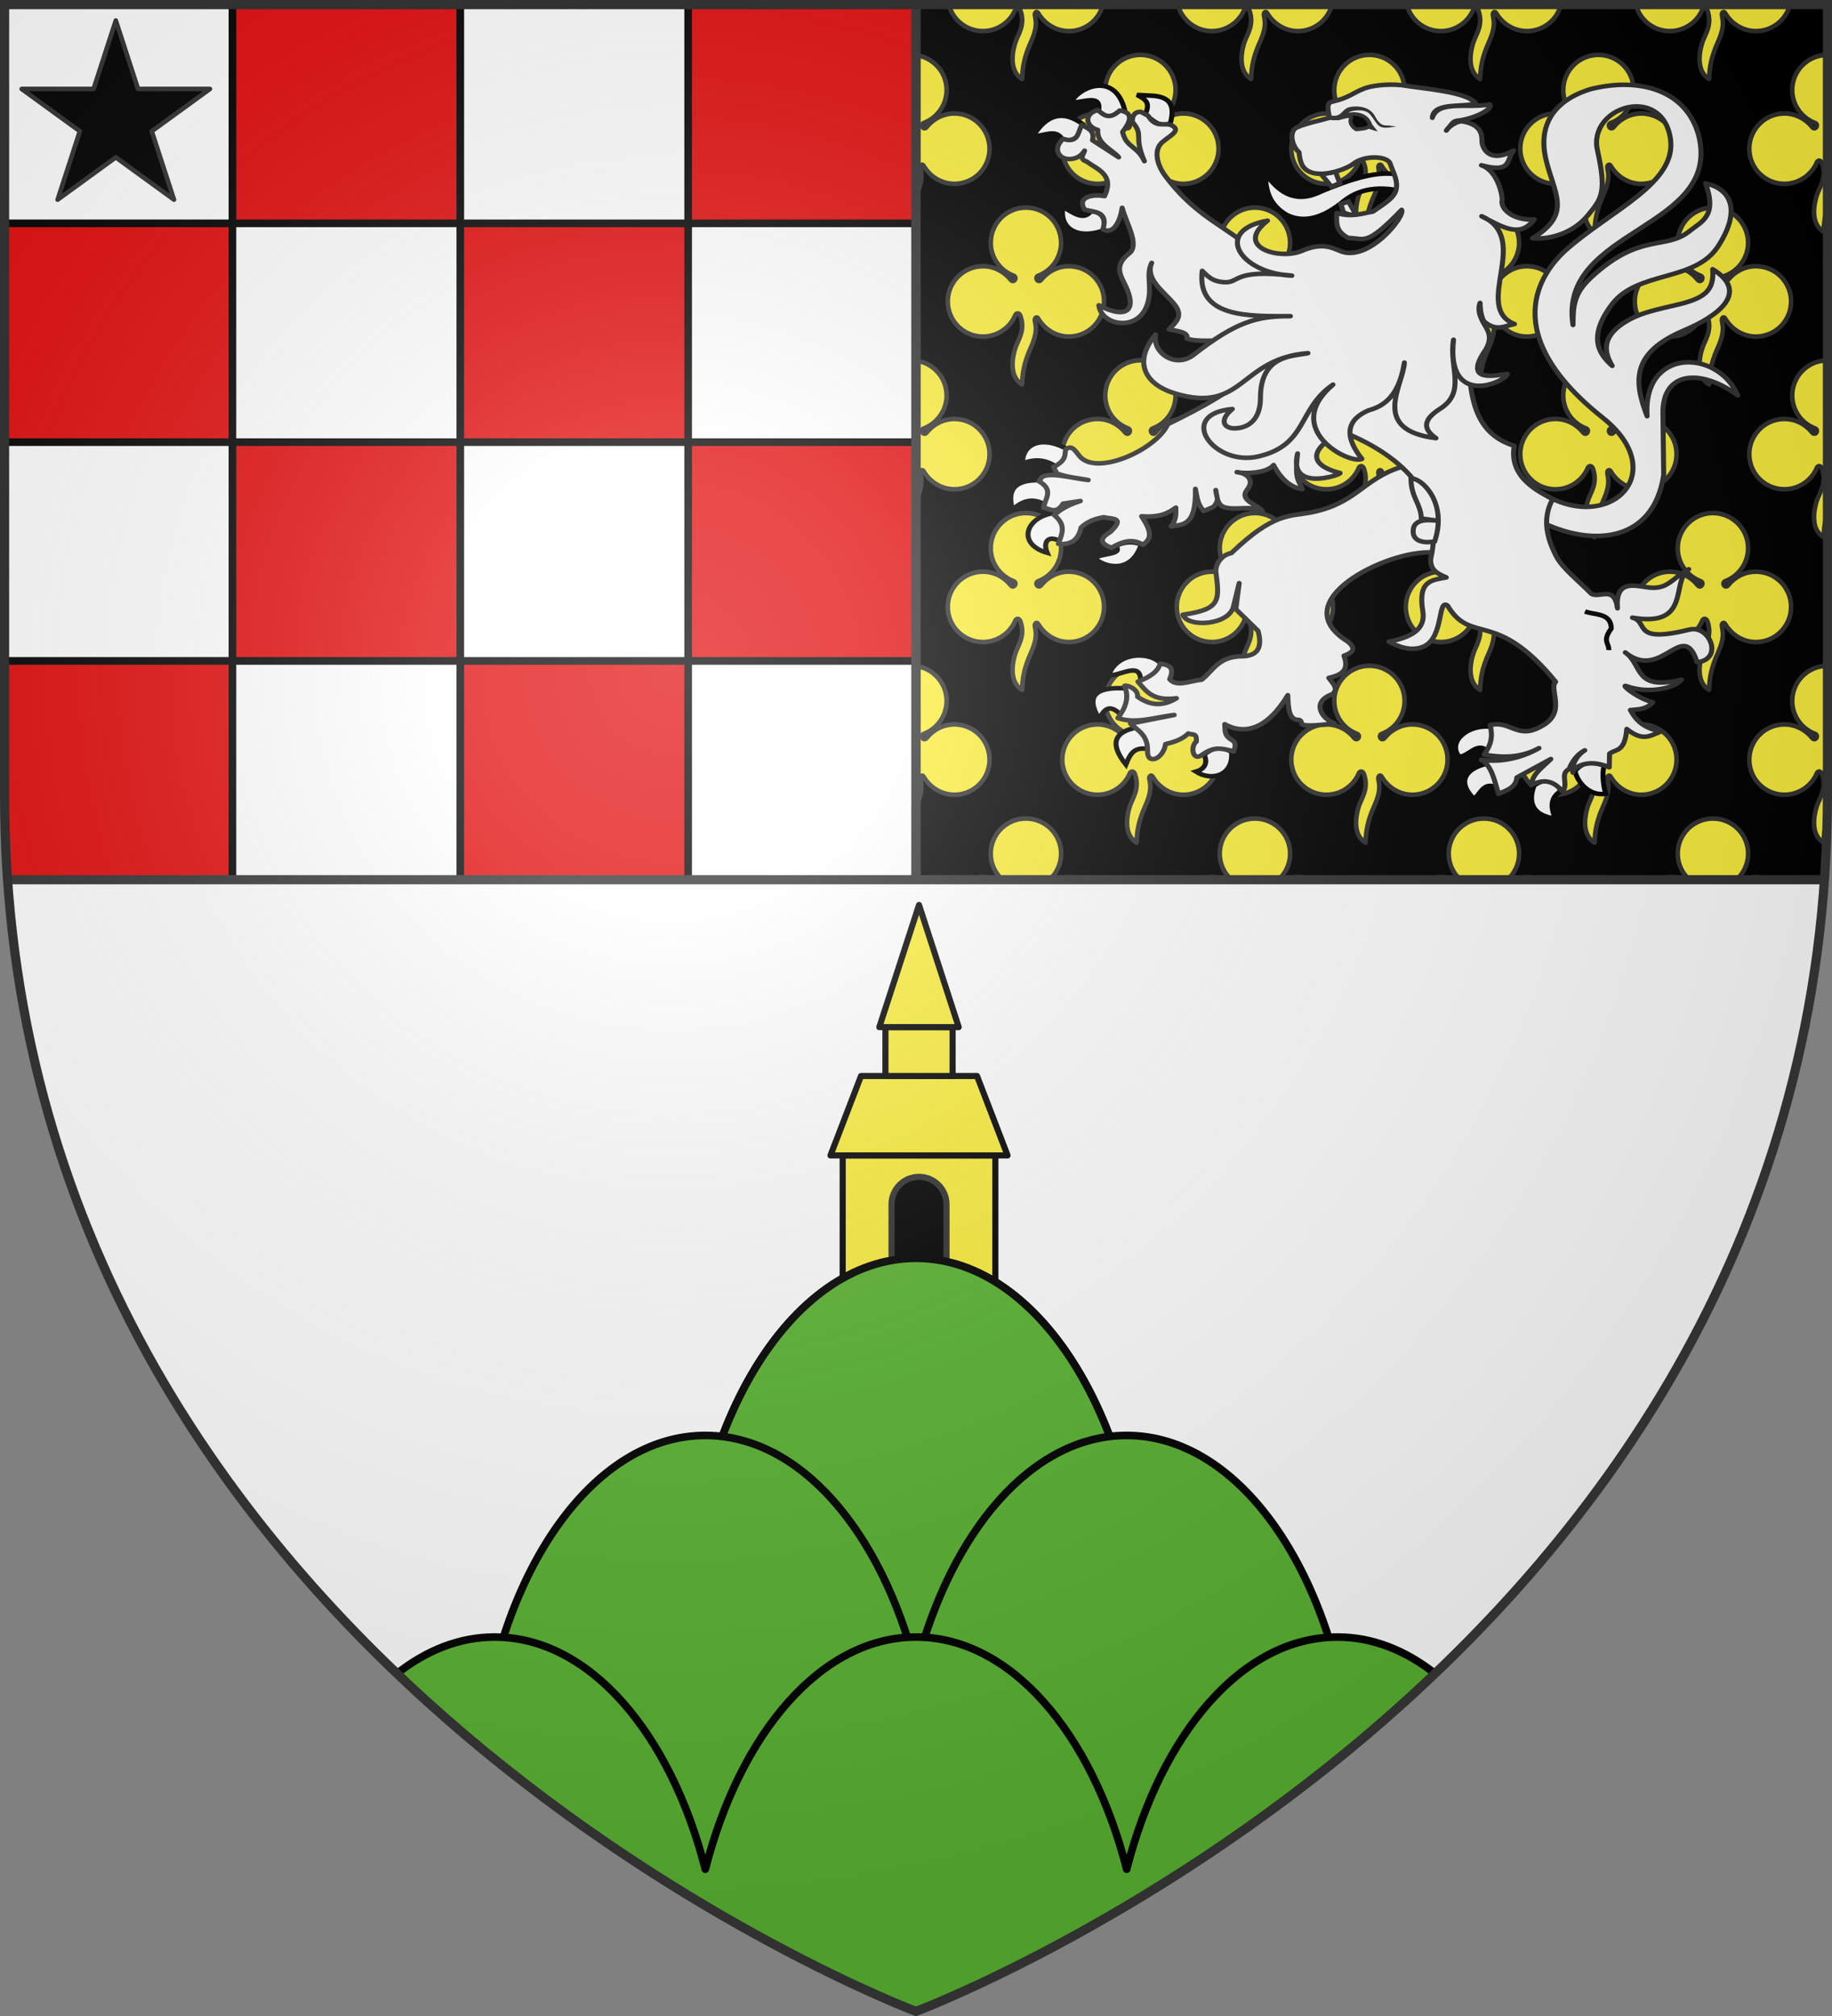 <?xml version="1.0" encoding="UTF-8" standalone="no"?>
<svg
   xmlns:dc="http://purl.org/dc/elements/1.1/"
   xmlns:cc="http://creativecommons.org/ns#"
   xmlns:rdf="http://www.w3.org/1999/02/22-rdf-syntax-ns#"
   xmlns:svg="http://www.w3.org/2000/svg"
   xmlns="http://www.w3.org/2000/svg"
   xmlns:xlink="http://www.w3.org/1999/xlink"
   xmlns:sodipodi="http://sodipodi.sourceforge.net/DTD/sodipodi-0.dtd"
   xmlns:inkscape="http://www.inkscape.org/namespaces/inkscape"
   width="600"
   height="660"
   viewBox="0 0 600 660"
   id="svg2"
   sodipodi:version="0.32"
   inkscape:version="0.46"
   sodipodi:docname="Blason_ville_fr_Veckring-A_57.svg"
   inkscape:output_extension="org.inkscape.output.svg.inkscape"
   version="1.0">
  <rect x="0" y="0" width="600" height="660" fill="#808080" stroke="none"/>
  <sodipodi:namedview
     inkscape:window-height="977"
     inkscape:window-width="1280"
     inkscape:pageshadow="2"
     inkscape:pageopacity="0.0"
     guidetolerance="10.0"
     gridtolerance="10.0"
     objecttolerance="10.0"
     borderopacity="1.0"
     bordercolor="#666666"
     pagecolor="#ffffff"
     id="base"
     showgrid="false"
     inkscape:zoom="1.1863636"
     inkscape:cx="300"
     inkscape:cy="330"
     inkscape:window-x="-4"
     inkscape:window-y="-4"
     inkscape:current-layer="layer4"
     inkscape:object-nodes="true"
     inkscape:window-maximized="1" />
  <defs
     id="defs4">
    <radialGradient
       id="Gradient1"
       gradientUnits="userSpaceOnUse"
       cx="-80"
       cy="-80"
       r="405">
      <stop
         style="stop-color:#fff;stop-opacity:0.31"
         offset="0"
         id="stop7" />
      <stop
         style="stop-color:#fff;stop-opacity:0.25"
         offset="0.19"
         id="stop9" />
      <stop
         style="stop-color:#6b6b6b;stop-opacity:0.125"
         offset="0.6"
         id="stop11" />
      <stop
         style="stop-color:#000;stop-opacity:0.125"
         offset="1"
         id="stop13" />
    </radialGradient>
    <clipPath
       id="shield_cut">
      <path
         id="shield"
         d="M -298.5,-298.5 L 298.5,-298.5 L 298.5,-40 C 298.5,246.31 0,358.5 0,358.5 C 0,358.5 -298.5,246.31 -298.5,-40 L -298.5,-298.5 z" />
    </clipPath>
  </defs>
  <g
     id="layer4"
     inkscape:label="Fond écu"
     inkscape:groupmode="layer"
     transform="translate(300,300)">
    <use
       xlink:href="#shield"
       id="use18"
       style="fill:#ffffff"
       x="0"
       y="0"
       width="600"
       height="660" />
    <path
       id="path4837"
       d="M 298.5,-298.5 L 298.5,-40 C 298.5,-30.475 298.17,-21.142 297.531,-12 L -2.8421709e-14,-12 L -2.8421709e-14,-298.5 L 298.5,-298.5 z"
       style="opacity:1;fill:#000000;fill-opacity:1;fill-rule:nonzero;stroke:none;stroke-width:1;stroke-linecap:butt;stroke-linejoin:round;stroke-miterlimit:4;stroke-dasharray:none;stroke-opacity:1" />
    <path
       style="opacity:1;fill:#e20909;fill-opacity:1;fill-rule:nonzero;stroke:#000000;stroke-width:2.5;stroke-linecap:butt;stroke-linejoin:round;stroke-miterlimit:4;stroke-dasharray:none;stroke-opacity:1"
       d="M -223.875,-298.5 L -223.875,-226.875 L -149.25,-226.875 L -149.25,-298.5 L -223.875,-298.5 z M -149.25,-226.875 L -149.25,-155.25 L -74.625,-155.25 L -74.625,-226.875 L -149.25,-226.875 z M -74.625,-226.875 L 0,-226.875 L 0,-298.5 L -74.625,-298.5 L -74.625,-226.875 z M -74.625,-155.25 L -74.625,-83.625 L 0,-83.625 L 0,-155.25 L -74.625,-155.25 z M -74.625,-83.625 L -149.25,-83.625 L -149.25,-12 L -74.625,-12 L -74.625,-83.625 z M -149.25,-83.625 L -149.25,-155.25 L -223.875,-155.25 L -223.875,-83.625 L -149.25,-83.625 z M -223.875,-83.625 L -298.5,-83.625 L -298.5,-40 C -298.5,-30.475 -298.17,-21.142 -297.531,-12 L -223.875,-12 L -223.875,-83.625 z M -223.875,-155.25 L -223.875,-226.875 L -298.5,-226.875 L -298.5,-155.25 L -223.875,-155.25 z"
       id="path5364" />
    <path
       id="path5360"
       d="M -262.073,-293.278 L -269.351,-270.878 L -292.901,-270.878 L -273.848,-257.038 L -281.126,-234.638 L -262.073,-248.479 L -243.02,-234.638 L -250.298,-257.038 L -231.245,-270.878 L -254.795,-270.878 L -262.073,-293.278 z"
       style="fill:#000000;fill-opacity:1;stroke:#313131;stroke-width:1.5;stroke-linecap:butt;stroke-linejoin:round;stroke-miterlimit:4;stroke-dasharray:none;stroke-opacity:1" />
    <g
       id="g5787"
       transform="translate(700,0)">
      <path
         sodipodi:nodetypes="cssssssccscsssssssssc"
         id="path5587"
         d="M -551.5,-182.046 C -557.859,-182.046 -563.02,-176.885 -563.02,-170.526 C -563.02,-165.597 -559.913,-161.399 -555.56,-159.746 C -554.15,-159.211 -555.46,-157.116 -556.52,-158.436 C -558.656,-161.098 -561.905,-162.846 -565.58,-162.846 C -571.939,-162.846 -577.1,-157.685 -577.1,-151.326 C -577.1,-144.967 -571.939,-139.806 -565.58,-139.806 C -560.768,-139.806 -556.643,-142.763 -554.92,-146.956 C -554.367,-147.719 -553.682,-147.425 -553.34,-146.676 C -551.545,-141.746 -554.154,-138.745 -555.018,-135.901 C -556.491,-131.056 -556.294,-126.225 -552.76,-124.136 C -552.607,-128.128 -552.093,-131.246 -549.882,-136.198 C -547.455,-141.631 -548.374,-143.446 -548.568,-145.03 C -548.688,-146.009 -547.914,-146.449 -547.487,-145.724 C -545.437,-142.247 -541.746,-139.806 -537.42,-139.806 C -531.061,-139.806 -525.9,-144.967 -525.9,-151.326 C -525.9,-157.685 -531.061,-162.846 -537.42,-162.846 C -541.095,-162.846 -544.344,-161.098 -546.48,-158.436 C -547.54,-157.116 -548.85,-159.211 -547.44,-159.746 C -543.087,-161.399 -539.98,-165.597 -539.98,-170.526 C -539.98,-176.885 -545.141,-182.046 -551.5,-182.046 z"
         style="fill:#fcef3c;fill-opacity:1;fill-rule:nonzero;stroke:#313131;stroke-width:1.5;stroke-linecap:butt;stroke-linejoin:round;stroke-miterlimit:4;stroke-dashoffset:0;stroke-opacity:1;display:inline" />
      <use
         height="660"
         width="600"
         transform="translate(75,0)"
         id="use3315"
         xlink:href="#path5587"
         y="0"
         x="0" />
      <use
         height="660"
         width="600"
         transform="translate(-75,0)"
         id="use3317"
         xlink:href="#path5587"
         y="0"
         x="0" />
      <path
         id="path3319"
         d="M -700,-181.938 L -700,-135.906 C -699.957,-136.005 -699.92,-136.087 -699.875,-136.188 C -697.449,-141.62 -698.368,-143.448 -698.562,-145.031 C -698.683,-146.01 -697.927,-146.443 -697.5,-145.719 C -695.45,-142.242 -691.733,-139.812 -687.406,-139.812 C -681.047,-139.813 -675.906,-144.953 -675.906,-151.312 C -675.906,-157.672 -681.047,-162.844 -687.406,-162.844 C -691.081,-162.844 -694.333,-161.099 -696.469,-158.438 C -697.528,-157.117 -698.848,-159.214 -697.438,-159.75 C -693.084,-161.403 -689.969,-165.602 -689.969,-170.531 C -689.969,-176.382 -694.349,-181.202 -700,-181.938 z"
         style="fill:#fcef3c;fill-opacity:1;fill-rule:nonzero;stroke:#313131;stroke-width:1.5;stroke-linecap:butt;stroke-linejoin:round;stroke-miterlimit:4;stroke-dashoffset:0;stroke-opacity:1;display:inline" />
      <path
         id="path3324"
         d="M -401.5,-182.031 C -407.859,-182.031 -413.031,-176.89 -413.031,-170.531 C -413.031,-165.602 -409.916,-161.403 -405.562,-159.75 C -404.152,-159.214 -405.472,-157.117 -406.531,-158.438 C -408.667,-161.099 -411.919,-162.844 -415.594,-162.844 C -421.953,-162.844 -427.094,-157.672 -427.094,-151.312 C -427.094,-144.953 -421.953,-139.812 -415.594,-139.812 C -410.782,-139.813 -406.629,-142.775 -404.906,-146.969 C -404.353,-147.731 -403.686,-147.436 -403.344,-146.688 C -401.549,-141.757 -404.167,-138.751 -405.031,-135.906 C -406.504,-131.061 -406.284,-126.214 -402.75,-124.125 C -402.645,-126.854 -402.369,-129.191 -401.5,-131.969 L -401.5,-182.031 z"
         style="fill:#fcef3c;fill-opacity:1;fill-rule:nonzero;stroke:#313131;stroke-width:1.5;stroke-linecap:butt;stroke-linejoin:round;stroke-miterlimit:4;stroke-dashoffset:0;stroke-opacity:1;display:inline" />
      <use
         height="660"
         width="600"
         transform="translate(37.5,-50)"
         id="use3329"
         xlink:href="#path5587"
         y="0"
         x="0" />
      <use
         height="660"
         width="600"
         transform="translate(37.5,-50)"
         id="use3331"
         xlink:href="#use3315"
         y="0"
         x="0" />
      <use
         height="660"
         width="600"
         transform="translate(37.5,-50)"
         id="use3333"
         xlink:href="#use3317"
         y="0"
         x="0" />
      <use
         height="660"
         width="600"
         transform="translate(-75,0)"
         id="use3335"
         xlink:href="#use3333"
         y="0"
         x="0" />
      <use
         height="660"
         width="600"
         transform="translate(0,-100)"
         id="use3337"
         xlink:href="#path5587"
         y="0"
         x="0" />
      <use
         height="660"
         width="600"
         transform="translate(0,-100)"
         id="use3339"
         xlink:href="#use3315"
         y="0"
         x="0" />
      <use
         height="660"
         width="600"
         transform="translate(0,-100)"
         id="use3341"
         xlink:href="#use3317"
         y="0"
         x="0" />
      <use
         height="660"
         width="600"
         transform="translate(0,-100)"
         id="use3343"
         xlink:href="#path3319"
         y="0"
         x="0" />
      <use
         height="660"
         width="600"
         transform="translate(0,-100)"
         id="use3345"
         xlink:href="#path3324"
         y="0"
         x="0" />
      <use
         height="660"
         width="600"
         transform="translate(0,200)"
         id="use3347"
         xlink:href="#use3337"
         y="0"
         x="0" />
      <use
         height="660"
         width="600"
         transform="translate(0,200)"
         id="use3349"
         xlink:href="#use3339"
         y="0"
         x="0" />
      <use
         height="660"
         width="600"
         transform="translate(0,200)"
         id="use3351"
         xlink:href="#use3341"
         y="0"
         x="0" />
      <use
         height="660"
         width="600"
         transform="translate(0,200)"
         id="use3353"
         xlink:href="#use3343"
         y="0"
         x="0" />
      <use
         height="660"
         width="600"
         transform="translate(0,200)"
         id="use3355"
         xlink:href="#use3345"
         y="0"
         x="0" />
      <use
         height="660"
         width="600"
         transform="translate(0,100)"
         id="use3357"
         xlink:href="#use3329"
         y="0"
         x="0" />
      <use
         height="660"
         width="600"
         transform="translate(0,100)"
         id="use3359"
         xlink:href="#use3331"
         y="0"
         x="0" />
      <use
         height="660"
         width="600"
         transform="translate(0,100)"
         id="use3361"
         xlink:href="#use3333"
         y="0"
         x="0" />
      <use
         height="660"
         width="600"
         transform="translate(0,100)"
         id="use3363"
         xlink:href="#use3335"
         y="0"
         x="0" />
      <path
         id="path3365"
         d="M -614.25,-298.5 C -612.988,-293.508 -608.477,-289.812 -603.094,-289.812 C -598.282,-289.812 -594.129,-292.775 -592.406,-296.969 C -591.853,-297.731 -591.186,-297.436 -590.844,-296.688 C -589.049,-291.757 -591.667,-288.751 -592.531,-285.906 C -594.004,-281.061 -593.784,-276.214 -590.25,-274.125 C -590.097,-278.117 -589.587,-281.235 -587.375,-286.188 C -584.949,-291.62 -585.868,-293.448 -586.062,-295.031 C -586.183,-296.01 -585.427,-296.443 -585,-295.719 C -582.95,-292.242 -579.233,-289.812 -574.906,-289.812 C -569.523,-289.812 -565.012,-293.508 -563.75,-298.5 L -614.25,-298.5 z"
         style="fill:#fcef3c;fill-opacity:1;fill-rule:nonzero;stroke:#313131;stroke-width:1.5;stroke-linecap:butt;stroke-linejoin:round;stroke-miterlimit:4;stroke-dashoffset:0;stroke-opacity:1;display:inline" />
      <use
         height="660"
         width="600"
         transform="translate(75,0)"
         id="use3370"
         xlink:href="#path3365"
         y="0"
         x="0" />
      <use
         height="660"
         width="600"
         transform="translate(75,0)"
         id="use3372"
         xlink:href="#use3370"
         y="0"
         x="0" />
      <use
         height="660"
         width="600"
         transform="translate(-75,0)"
         id="use3374"
         xlink:href="#path3365"
         y="0"
         x="0" />
      <path
         id="path3376"
         d="M -514,-32.031 C -520.359,-32.031 -525.531,-26.89 -525.531,-20.531 C -525.531,-17.142 -524.051,-14.108 -521.719,-12 L -506.281,-12 C -503.949,-14.108 -502.469,-17.142 -502.469,-20.531 C -502.469,-26.89 -507.641,-32.031 -514,-32.031 z M -528.094,-12.844 C -529.614,-12.844 -531.046,-12.536 -532.375,-12 L -523.812,-12 C -525.132,-12.533 -526.582,-12.844 -528.094,-12.844 z M -499.906,-12.844 C -501.418,-12.844 -502.868,-12.533 -504.188,-12 L -495.625,-12 C -496.954,-12.536 -498.386,-12.844 -499.906,-12.844 z"
         style="fill:#fcef3c;fill-opacity:1;fill-rule:nonzero;stroke:#313131;stroke-width:1.5;stroke-linecap:butt;stroke-linejoin:round;stroke-miterlimit:4;stroke-dashoffset:0;stroke-opacity:1;display:inline" />
      <use
         height="660"
         width="600"
         transform="translate(75,0)"
         id="use3381"
         xlink:href="#path3376"
         y="0"
         x="0" />
      <use
         height="660"
         width="600"
         transform="translate(-75,0)"
         id="use3383"
         xlink:href="#path3376"
         y="0"
         x="0" />
      <use
         height="660"
         width="600"
         transform="translate(-75,0)"
         id="use3385"
         xlink:href="#use3383"
         y="0"
         x="0" />
    </g>
  </g>
  <g
     id="layer3"
     inkscape:label="Meubles"
     inkscape:groupmode="layer"
     transform="translate(300,300)">
    <path
       style="opacity:1;fill:none;fill-opacity:1;fill-rule:nonzero;stroke:#313131;stroke-width:3;stroke-linecap:butt;stroke-linejoin:round;stroke-miterlimit:4;stroke-dasharray:none;stroke-dashoffset:0;stroke-opacity:1"
       d="M 5.6843419e-14,-12 L 5.6843419e-14,-298.5"
       id="path4660"
       sodipodi:nodetypes="cc" />
    <path
       style="opacity:1;fill:none;fill-opacity:1;fill-rule:nonzero;stroke:#313131;stroke-width:3;stroke-linecap:butt;stroke-linejoin:round;stroke-miterlimit:4;stroke-dasharray:none;stroke-dashoffset:0;stroke-opacity:1"
       d="M -0.004,-11.989 L -0.004,-298.489"
       id="path5362"
       sodipodi:nodetypes="cc" />
    <path
       style="opacity:1;fill:none;fill-opacity:1;fill-rule:nonzero;stroke:#313131;stroke-width:3;stroke-linecap:butt;stroke-linejoin:round;stroke-miterlimit:4;stroke-dasharray:none;stroke-dashoffset:0;stroke-opacity:1"
       d="M -296.969,-12 L 297.531,-12"
       id="path5350"
       sodipodi:nodetypes="cc" />
    <g
       id="g4135"
       transform="matrix(0.55,0,0,0.5,52.784,-651.421)">
      <path
         sodipodi:nodetypes="cssssscscccsscsscsscsccscc"
         id="path3098"
         d="M 265.458,1016.005 C 308.854,1060.793 358.436,1016.125 312.874,976.281 C 250.406,921.654 275.081,881.742 291.945,865.667 C 319.039,839.839 357.25,822.494 353.26,793.586 C 348.297,757.639 303.968,772.72 309.815,801.276 C 315.569,829.379 311.979,833.196 304.207,843.702 C 295.003,856.143 280.41,859.803 271.167,858.859 C 295.203,842.7 283.847,829.685 279.102,807.058 C 273.04,778.151 291.37,765.906 305.86,761.161 C 333.929,753.441 362.319,761.147 369.996,791.074 C 384.66,853.402 286.227,851.924 295.251,915.613 C 295.315,902.623 295.906,894.856 306.122,884.446 C 335.262,854.751 350.242,866.991 364.737,854.111 C 371.825,847.814 381.287,844.554 374.202,822.906 C 390.758,826.952 394.676,842.148 381.547,864.278 C 367.744,887.545 333.584,879.977 318.431,902.127 C 303.581,923.833 310.955,934.908 318.613,942.377 C 313.117,932.3 312.794,922.194 327.74,912.77 C 334.013,908.815 339.861,906.743 355.574,902.839 C 373.276,898.441 379.527,893.607 378.411,879.14 C 401.011,894.425 381.16,910 361.445,919.141 C 329.604,933.904 331.591,952.905 339.384,975.348 C 336.596,930.348 381.499,931.221 393.424,961.814 C 371.574,944.027 348.496,945.645 348.809,973.377 L 349.263,1013.724 C 341.724,1069.752 285.232,1059.522 255.25,1028.55"
         style="fill:#ffffff;fill-opacity:1;stroke:#313131;stroke-width:2.984;stroke-linejoin:round;stroke-miterlimit:4;stroke-dasharray:none;stroke-opacity:1" />
      <path
         style="fill:#ffffff;fill-opacity:1;stroke:#000000;stroke-width:2.984;stroke-miterlimit:4;stroke-dasharray:none;stroke-opacity:1"
         d="M 112.246,816.603 C 112.042,827.037 114.188,836.703 124.802,843.6 C 135.929,849.497 147.276,844.833 158.695,834.515 C 170.765,823.902 185.284,825.764 194.452,828.395 C 195.961,823.488 194.109,821.493 194.52,818.207 C 180.815,812.791 160.861,821.196 145.671,828.018 C 130.463,836.466 120.496,829.387 112.246,816.603 z"
         id="path4241"
         sodipodi:nodetypes="ccccccc" />
      <g
         style="fill:#ffffff"
         transform="matrix(0.995,0,0,0.995,-807.858,667.7)"
         id="g31167">
        <path
           style="fill:#ffffff;fill-opacity:1;stroke:#000000;stroke-width:3;stroke-linejoin:miter;stroke-miterlimit:4;stroke-dasharray:none;stroke-opacity:1"
           d="M 862.664,472.577 C 855.476,463.366 835.582,464.284 830.832,479.663 C 837.648,480.342 850.288,470.055 849.838,483.483 C 858.143,483.015 860.546,478.79 862.664,472.577 z"
           id="path4277"
           sodipodi:nodetypes="cccc" />
        <path
           style="fill:#ffffff;fill-opacity:1;stroke:#000000;stroke-width:3;stroke-miterlimit:4;stroke-dasharray:none;stroke-opacity:1"
           d="M 838.453,505.987 C 830.975,497.956 828.393,502.102 824.949,508.23 C 816.762,493.269 822.908,487.055 841.32,488.327 C 843.516,493.04 842.344,500.573 838.453,505.987 z"
           id="path4279"
           sodipodi:nodetypes="cccc" />
        <path
           style="fill:#ffffff;fill-opacity:1;stroke:#000000;stroke-width:3;stroke-miterlimit:4;stroke-dasharray:none;stroke-opacity:1"
           d="M 847.459,514.084 C 834.368,516.89 830.977,524.397 841.064,538.435 C 843.251,532.571 845.42,526.686 853.598,528.133 C 855.081,523.343 852.891,518.452 847.459,514.084 z"
           id="path4281"
           sodipodi:nodetypes="cccc" />
        <path
           style="fill:#ffffff;fill-opacity:1;stroke:#000000;stroke-width:3;stroke-miterlimit:4;stroke-dasharray:none;stroke-opacity:1"
           d="M 887.874,531.879 C 890.435,537.852 887.784,541.535 883.014,543.118 C 892.915,549.972 905.768,545.084 904.244,530.006 C 897.135,525.985 893.169,527.399 887.874,531.879 z"
           id="path4283"
           sodipodi:nodetypes="cccc" />
      </g>
      <path
         sodipodi:nodetypes="cscccsccccccccccccccccccccccccccccccccc"
         id="path4249"
         d="M 192.573,1008.764 C 170.166,1016.633 166.212,1032.42 139.547,1038.292 C 126.647,1041.133 117.258,1038.103 91.824,1064.989 C 85.417,1066.371 82.367,1072.661 82.602,1077.083 C 84.633,1095.677 85.997,1101.78 62.913,1105.336 C 65.726,1113.915 90.673,1112.408 93.141,1099.666 C 93.527,1097.675 96.488,1084.666 96.488,1084.666 L 94.467,1101.688 L 107.732,1115.956 C 110.143,1125.797 108.443,1132.58 97.568,1132.54 C 83.961,1132.944 80.958,1141.976 74.149,1147.911 C 67.611,1148.42 59.303,1153.055 55.074,1147.569 C 58.581,1139.075 53.641,1138.089 49.403,1137.394 C 48.141,1142.543 43.233,1146.261 36.147,1149.125 C 40.983,1155.134 44.656,1162.12 59.125,1160.046 C 50.228,1166.041 42.695,1164.26 35.949,1159.038 C 36.591,1154.019 29.456,1151.059 28.193,1151.956 C 31.249,1159.859 28.609,1166.603 24.216,1172.99 C 34.765,1177.039 46.494,1172.449 57.799,1170.967 L 31.728,1176.63 C 36.206,1181.233 42.115,1184.088 41.891,1194.428 C 41.534,1204.168 51.359,1199.845 52.611,1190.034 C 56.554,1188.98 62.002,1187.523 66.195,1183.102 C 68.875,1184.336 71.28,1182.355 70.982,1188.361 C 67.281,1191.597 68.81,1200.921 73.715,1197.562 C 81.19,1191.659 84.96,1192.388 93.264,1194.833 C 93.692,1192.676 95.205,1189.757 92.446,1187.6 C 87.063,1184.309 88.323,1181.075 87.847,1177.035 C 94.622,1181.156 109.837,1186.478 125.407,1158.024 C 125.705,1167.025 126.13,1174.501 132.089,1174.175 C 136.255,1175.666 126.838,1180.072 153.3,1176.512 C 145.889,1173.74 138.866,1162.557 151.912,1157.365 C 156.008,1153.81 152.148,1150.254 149.825,1146.698 C 158.685,1144.606 161.773,1140.753 158.851,1132.191 C 164.682,1129.961 166.013,1127.375 161.248,1122.99 C 122.171,1096.487 184.976,1062.852 211.132,1064.584 L 233.226,1051.641 L 219.086,1007.55 L 192.573,1008.764 z"
         style="fill:#ffffff;fill-opacity:1;stroke:#313131;stroke-width:2.984;stroke-linejoin:round;stroke-miterlimit:4;stroke-dasharray:none;stroke-opacity:1" />
      <g
         style="fill:#ffffff"
         transform="matrix(0.995,0,0,0.995,-807.858,667.7)"
         id="g31174">
        <path
           style="fill:#ffffff;fill-opacity:1;stroke:#000000;stroke-width:3;stroke-miterlimit:4;stroke-dasharray:none;stroke-opacity:1"
           d="M 799.626,342.685 C 793.774,338.06 787.06,336.855 779.162,340.343 C 779.106,325.805 792.784,322.121 806.788,331.446 C 805.376,336.085 803.722,340.503 799.626,342.685 z"
           id="path4269"
           sodipodi:nodetypes="cccc" />
        <path
           style="fill:#ffffff;fill-opacity:1;stroke:#000000;stroke-width:3;stroke-miterlimit:4;stroke-dasharray:none;stroke-opacity:1"
           d="M 773.279,370.783 C 769.861,358.309 773.827,350.73 790.161,351.348 C 793.098,355.22 797.453,357.91 793.231,367.739 C 785.442,362.5 779.028,364.815 773.279,370.783 z"
           id="path4271"
           sodipodi:nodetypes="cccc" />
        <path
           style="fill:#ffffff;fill-opacity:1;stroke:#000000;stroke-width:3;stroke-miterlimit:4;stroke-dasharray:none;stroke-opacity:1"
           d="M 798.091,372.89 C 803.036,379.212 806.283,385.534 802.439,391.857 C 794.439,386.826 791.28,391.913 793.998,399.115 C 775.538,393.305 781.104,375.503 798.091,372.89 z"
           id="path4273"
           sodipodi:nodetypes="cccc" />
        <path
           style="fill:#ffffff;fill-opacity:1;stroke:#000000;stroke-width:3;stroke-miterlimit:4;stroke-dasharray:none;stroke-opacity:1"
           d="M 834.925,394.666 C 840.419,391.503 845.458,391.677 850.272,393.496 C 844.294,413.872 827.566,408.23 822.391,402.628 C 826.735,399.156 839.892,400.411 834.925,394.666 z"
           id="path4275"
           sodipodi:nodetypes="cccc" />
      </g>
      <g
         style="fill:#ffffff"
         transform="matrix(0.995,0,0,0.995,-807.858,667.7)"
         id="g31180">
        <path
           style="fill:#ffffff;fill-opacity:1;stroke:#000000;stroke-width:3;stroke-miterlimit:4;stroke-dasharray:none;stroke-opacity:1"
           d="M 828.018,186.74 C 814.197,192.783 800.773,187.301 803.463,171.286 C 810.031,176.021 816.149,180.423 820.089,174.33 C 825.777,174.564 829.136,177.784 828.018,186.74 z"
           id="path4261"
           sodipodi:nodetypes="cccc" />
        <path
           style="fill:#ffffff;fill-opacity:1;stroke:#000000;stroke-width:3;stroke-miterlimit:4;stroke-dasharray:none;stroke-opacity:1"
           d="M 802.951,127.031 C 799.413,119.605 791.513,125.156 785.557,124.924 C 793.82,110.121 803.811,107.649 815.485,117.197 C 813.451,123.223 811.622,129.511 802.951,127.031 z"
           id="path4263"
           sodipodi:nodetypes="cccc" />
        <path
           style="fill:#ffffff;fill-opacity:1;stroke:#000000;stroke-width:3;stroke-miterlimit:4;stroke-dasharray:none;stroke-opacity:1"
           d="M 808.322,102.68 C 814.725,103.316 826.831,96.494 824.693,108.299 C 829.537,113.875 834.771,113.02 840.296,107.363 C 834.235,81.957 812.632,92.838 808.322,102.68 z"
           id="path4265"
           sodipodi:nodetypes="cccc" />
        <path
           style="fill:#ffffff;fill-opacity:1;stroke:#000000;stroke-width:3;stroke-miterlimit:4;stroke-dasharray:none;stroke-opacity:1"
           d="M 852.574,110.641 C 856.125,102.573 852.476,100.563 847.714,97.763 L 855.644,98.231 C 869.511,98.678 870.004,106.776 867.666,116.495 C 860.643,119.558 857.045,114.003 852.574,110.641 z"
           id="path4267"
           sodipodi:nodetypes="ccccc" />
      </g>
      <g
         style="fill:#ffffff"
         transform="matrix(0.995,0,0,0.995,-807.858,667.7)"
         id="g31186">
        <path
           style="fill:#ffffff;fill-opacity:1;stroke:#000000;stroke-width:3;stroke-miterlimit:4;stroke-dasharray:none;stroke-opacity:1"
           d="M 1060.277,513.615 C 1063.924,519.732 1061.276,524.737 1057.464,529.538 C 1051.37,523.107 1046.274,533.114 1040.581,533.284 C 1033.216,523.847 1045.426,511.462 1060.277,513.615 z"
           id="path4285"
           sodipodi:nodetypes="cccc" />
        <path
           style="fill:#ffffff;fill-opacity:1;stroke:#000000;stroke-width:3;stroke-miterlimit:4;stroke-dasharray:none;stroke-opacity:1"
           d="M 1063.602,554.123 C 1064.5,549.322 1064.845,544.657 1056.696,537.967 C 1045.367,541.022 1038.428,548.922 1049.278,560.914 C 1053.043,559.086 1054.933,548.365 1063.602,554.123 z"
           id="path4287"
           sodipodi:nodetypes="cccc" />
        <path
           style="fill:#ffffff;fill-opacity:1;stroke:#000000;stroke-width:3;stroke-miterlimit:4;stroke-dasharray:none;stroke-opacity:1"
           d="M 1085.345,552.25 C 1093.294,545.781 1099.939,550.348 1101.204,555.997 C 1095.254,560.145 1095.033,566.251 1098.134,574.026 C 1080.946,571.416 1083.073,559.15 1085.345,552.25 z"
           id="path4289"
           sodipodi:nodetypes="cccc" />
        <path
           style="fill:#ffffff;fill-opacity:1;stroke:#000000;stroke-width:3;stroke-miterlimit:4;stroke-dasharray:none;stroke-opacity:1"
           d="M 1127.295,539.138 C 1125.858,544.384 1126.946,553.033 1128.236,557.655 C 1117.18,559.612 1110.359,547.811 1109.901,542.416 C 1114.509,537.299 1118.595,535.516 1127.295,539.138 z"
           id="path4291"
           sodipodi:nodetypes="cccc" />
      </g>
      <path
         sodipodi:nodetypes="ccccccsccccccsscscscccccscccccccccccccccccccccccscsccccccccscscccccccccccccccccccccscccscccccsccccsscccccccc"
         id="path4245"
         d="M 12.248,774.908 C 3.863,777.288 4.917,785.698 12.292,787.95 C 11.437,796.931 21.056,800.948 24.728,805.786 L 9.119,794.644 C 10.61,788.035 6.092,786.92 2.859,784.635 C 0.306,789.025 1.046,797.065 -8.384,793.76 C -14.668,800.11 -10.979,806.313 -5.911,806.918 C -1.525,807.441 2.218,805.378 4.405,801.506 C 3.848,804.017 0.87,806.842 5.68,808.651 C 12.374,814.018 22.242,817.212 16.305,831.252 C 10.032,829.912 -0.461,831.305 4.405,840.094 C 9.303,841.729 18.931,840.737 15.339,852.968 C 22.232,857.156 25.984,845.798 26.791,838.917 C 29.493,849.708 37.286,863.229 30.988,868.708 C 21.628,876.849 25.867,883.173 28.785,889.894 C 35.733,905.893 29.644,912.183 12.91,902.756 C 14.216,916.098 36.981,920.761 42.024,901.237 C 44.892,890.135 40.745,883.382 44.367,874.98 C 40.447,885.517 51.042,893.182 57.532,901.601 C 63.573,909.437 59.133,913.452 54.712,918.472 C 59.908,919.717 66.485,920.336 65.337,924.485 C 71.176,927.068 83.462,925.206 89.366,926.162 L 94.054,955.334 C 84.787,963.295 69.343,972.309 53.968,980.58 C 47.392,997.104 11.026,1015.306 1.165,1001.176 C -1.96,996.7 -3.453,994.315 -6.839,997.133 C -7.594,1000.78 -6.216,1004.228 -14.026,1008.593 L -12.132,1012.872 C -5.192,1015.567 0.406,1015.809 6.607,1017.152 C -2.439,1016.171 -20.634,1010.323 -21.995,1017.137 L -22.758,1018.001 C -13.518,1023.721 -19.308,1029.47 -19.937,1035.19 C -16.083,1036.23 -12.238,1039.485 -8.384,1032.608 L 1.932,1030.875 C -7.879,1034.453 -10.296,1037.189 -13.716,1040.036 C -6.035,1046.851 -9.273,1052.841 -11.205,1058.923 C -4.439,1059.567 0.462,1057.369 2.314,1048.266 C 6.376,1043.811 11.934,1042.162 15.996,1041.486 C 20.207,1042.9 29.267,1041.156 19.744,1051.177 C 12.331,1055.918 14.507,1059.042 20.362,1061.505 C 26.612,1057.511 32.853,1055.165 39.102,1059.489 C 44.631,1055.42 44.299,1050.845 38.358,1040.885 C 49.351,1041.758 54.286,1038.787 58.768,1035.19 C 58.76,1039.078 59.203,1042.842 55.986,1047.463 C 62.225,1046.15 71.026,1048.106 70.409,1022.96 C 71.367,1027.791 71.43,1032.622 75.344,1037.454 L 81.043,1034.803 C 85.196,1029.941 82.823,1028.593 82.531,1023.731 C 83.438,1028.242 83.209,1033.71 88.172,1035.132 C 94.862,1037.05 103.588,1033.696 110.35,1037.454 C 107.17,1032.976 96.125,1030.541 101.271,1023.401 C 106.097,1016.707 100.404,1012.424 95.133,1011.979 C 98.758,1013.051 112.789,1013.069 116.948,1007.333 C 122.468,1018.633 128.554,1022.226 134.074,1023.165 C 132.523,1017.576 129.209,1018.337 131.254,999.805 C 125.542,1025.333 156.896,1013.78 156.6,1012.589 C 133.27,1005.991 142.845,993.504 158.223,985.603 C 195.872,1002.211 218.912,1029.671 210.5,1068.826 C 210.154,1076.377 214.985,1078.634 219.812,1080.923 C 211.214,1082.804 202.75,1082.701 205.825,1102.993 C 207.632,1114.921 198.935,1120.167 185.617,1122.941 C 190.254,1125.829 199.163,1130.032 206.802,1125.916 C 218.373,1119.679 214.633,1094.421 220.584,1099.421 C 234.84,1125.462 249.051,1101.038 284.927,1149.256 C 280.582,1154.261 291.992,1169.544 276.262,1178.471 C 262.152,1187.348 258.038,1174.304 245.931,1177.622 C 247.54,1184.984 246.647,1190.145 242.376,1196.969 C 253.265,1199.017 264.137,1199.205 275.025,1192.689 C 264.332,1199.325 252.215,1202.153 240.599,1200.329 C 247.068,1203.972 248.652,1215.085 250.915,1222.612 C 255.899,1220.292 261.375,1218.414 261.811,1211.93 L 282.058,1199.834 C 277.461,1205.067 271.183,1209.198 270.389,1216.917 C 278.479,1212.17 284.345,1214.756 289.051,1221.161 C 292.808,1215.81 287.109,1209.795 292.954,1206.356 C 294.368,1202.138 297.472,1196.811 302.265,1194.139 C 296.759,1197.936 294.448,1204.546 295.181,1208.673 C 294.545,1206.682 302.582,1198.546 316.843,1205.237 L 317.025,1196.262 C 320.952,1193.143 326.145,1195.364 327.264,1180.169 C 336.986,1188.638 341.106,1184.535 347.588,1181.831 C 336.245,1179.14 332.802,1174.178 329.394,1167.789 C 334.432,1167.249 338.901,1167.423 342.792,1162.684 C 333.019,1159.824 323.054,1150.461 327.148,1152.121 C 340.597,1157.573 356.461,1153.143 359.836,1147.841 C 331.166,1155.447 337.097,1138.253 326.375,1130.051 C 348.054,1149.425 360.836,1107.398 369.148,1136.452 C 385.167,1134.598 376.614,1111.854 364.627,1115.089 C 329.756,1124.5 340.695,1110.018 330.645,1107.273 C 366.095,1113.914 353.312,1083.251 364.184,1075.569 C 353.769,1081.639 351.728,1089.532 339.126,1087.324 C 330.587,1085.9 320.384,1083.299 321.739,1101.119 C 319.884,1085.717 311.137,1094.853 306.168,1091.604 C 298.588,1083.124 289.129,1075.026 285.473,1067.434 C 280.424,1056.953 276.304,1043.096 283.128,1029.725 C 275.927,1025.076 256.863,1016.26 260.266,994.763 C 228.983,984.057 235.067,946.581 231.227,915.749 L 110.814,872.846 C 90.446,850.58 72.528,847.581 52.355,817.846 C 47.739,811.042 45.103,801.112 50.815,795.823 C 55.513,791.473 62.609,787.971 55.677,784.635 C 51.195,783.158 46.713,786.713 42.231,778.622 L 37.865,776.04 C 34.598,776.035 32.777,778.049 32.842,782.619 C 40.037,791.827 33.319,791.255 40.029,808.368 C 35.775,798.109 29.159,799.671 27.032,789.198 C 31.231,783.289 34.353,776.61 25.347,775.191 C 18.71,781.828 15.671,777.834 12.248,774.908 z"
         style="fill:#ffffff;fill-opacity:1;stroke:#313131;stroke-width:2.984;stroke-linejoin:round;stroke-miterlimit:4;stroke-dasharray:none;stroke-opacity:1" />
      <path
         sodipodi:nodetypes="cccccc"
         id="path4257"
         d="M 198.759,1016.394 C 198.909,1028.659 204.653,1032.662 204.946,1042.337 L 216.153,1044.01 C 206.952,1042.577 200.157,1043.324 200.085,1050.427 C 199.735,1057.142 206.274,1058.794 212.9,1057.303 C 220.984,1030.623 203.773,1014.827 198.759,1016.394 z"
         style="fill:#ffffff;fill-opacity:1;stroke:#313131;stroke-width:2.984;stroke-miterlimit:4;stroke-dasharray:none;stroke-opacity:1" />
      <path
         sodipodi:nodetypes="ccc"
         id="path4247"
         d="M 302.381,1103.214 C 308.524,1105.705 317.82,1103.997 318.067,1114.338 C 312.394,1122.834 316.896,1123.879 316.521,1128.495"
         style="opacity:0.98;fill:none;fill-opacity:1;stroke:#000000;stroke-width:2.984;stroke-miterlimit:4;stroke-dasharray:none;stroke-opacity:1" />
      <path
         sodipodi:nodetypes="ccccc"
         style="fill:#ffffff;fill-opacity:1;stroke:#313131;stroke-width:2.984;stroke-miterlimit:4;stroke-dasharray:none;stroke-opacity:1"
         d="M 166.231,843.668 L 161.559,834.851 L 157.009,836.424 L 158.655,842.044 C 162.912,843.884 162.628,843.137 166.231,843.668 z"
         id="path4235" />
      <path
         sodipodi:nodetypes="ccccc"
         id="path4239"
         d="M 145.293,816.898 L 153.851,815.341 L 156.366,822.823 L 151.412,825.094 L 145.293,816.898 z"
         style="fill:#ffffff;fill-opacity:1;stroke:#313131;stroke-width:2.984;stroke-miterlimit:4;stroke-dasharray:none;stroke-opacity:1" />
      <path
         sodipodi:nodetypes="csscscssccccscssccscccscscccccccccscsscscsccsccssccccss"
         id="path4227"
         d="M 186.367,809.953 C 184.84,804.954 171.185,804.093 164.171,810.287 C 160.649,813.398 141.97,821.602 134.899,812.469 C 133.419,810.558 132.493,807.204 132.107,802.53 C 128.108,798.997 125.624,788.661 130.958,786.189 C 137.285,783.257 143.718,782.066 150.098,780.005 C 150.047,776.469 147.614,770.486 151.764,769.442 C 162.249,766.804 163.611,763.838 171.207,760.682 C 174.807,759.186 183.706,757.526 193.296,758.593 C 206.171,761.007 231.705,762.74 237.249,770.39 C 231.164,773.496 212.05,769.258 211.488,779.948 C 214.988,768.2 232.687,774.047 245.625,771.149 C 248.21,773.522 238.044,780.303 226.73,781.836 C 223.669,782.25 223.892,783.015 219.815,788.315 C 221.64,785.023 227.008,781.878 229.293,782.288 C 243.107,784.768 240.593,794.082 241.161,796.791 C 242.571,803.509 248.47,808.525 259.884,801.346 C 255.411,807.418 258.981,816.518 240.694,811.049 C 250.721,814.632 253.445,831.9 253.056,833.865 C 251.839,840.012 260.29,847.543 272.195,846.489 C 264.045,858.504 254.367,852.312 240.857,844.429 C 271.167,858.859 235.008,903.976 260.424,915.013 C 254.653,916.116 249.916,920.141 242.672,913.697 C 241.361,912.53 239.967,907.479 239.929,901.172 C 237.491,907.262 242.217,914.713 243.745,917.675 C 245.938,921.926 246.691,926.797 241.848,934.079 C 230.774,953.601 249.27,948.475 256.202,947.735 C 254.728,953.13 219.619,970.261 224.116,925.319 C 221.18,943.009 231.993,959.259 216.241,970.408 C 204.216,978.69 207.284,984.83 213.668,989.742 C 173.968,984.339 194.285,954.99 194.85,940.263 C 192.714,954.349 187.936,967.383 173.74,971.438 C 155.183,980.045 163.767,995.16 169.563,1003.316 C 161.948,1007.222 121.329,983.594 152.349,954.691 C 131.174,970.588 137.388,994.091 107.971,1001.688 C 81.164,1008.611 58.685,973.949 92.398,970.665 C 84.157,978.169 87.467,983.66 94.368,983.29 C 103.694,982.79 109.157,975.524 109.134,963.501 C 109.078,934.75 128.873,936.184 137.432,934.079 C 96.637,937.592 99.154,974.322 57.837,960.303 C 40.417,954.392 33.098,939.91 46.7,921.936 C 44.66,933.853 58.563,944.382 69.313,935.192 C 94.732,913.459 106.9,909.776 127.018,909.86 C 101.823,909.966 71.072,910.81 74.458,880.198 C 79.004,885.342 81.662,887.189 87.571,887.615 C 97.024,888.296 92.477,878.766 127.862,883.322 C 96.611,881.759 80.85,853.693 113.367,847.333 C 92.945,864.966 120.938,873.189 133.755,867.123 C 145.588,861.523 151.584,864.877 156.61,867.2 C 173.448,874.984 195.652,844.242 193.206,840.263 C 171.688,864.796 171.251,858.667 161.367,858.676 C 155.045,854.664 154.031,851.073 154.622,842.356 C 163.931,845.261 169.684,842.512 176.076,841.414 C 181.989,836.811 188.593,832.818 189.85,827.312 C 191.25,821.175 188.292,816.257 186.367,809.953 z"
         style="fill:#ffffff;fill-opacity:1;stroke:#313131;stroke-width:2.984;stroke-linejoin:round;stroke-miterlimit:4;stroke-dasharray:none;stroke-opacity:1" />
      <path
         sodipodi:nodetypes="ccccccscc"
         id="path4237"
         style="fill:#000000;stroke:#313131;stroke-width:2.387"
         d="M 154.791,780.452 C 161.843,776.332 171.817,775.537 174.574,784.762 L 175.935,786.694 L 173.387,785.84 C 172.002,787.053 170.024,787.089 168.244,787.343 L 166.167,787.56 C 163.496,785.831 162.193,782.898 162.953,780.671 C 164.271,776.814 156.839,780.391 154.791,780.452 L 154.791,780.452 z" />
      <path
         sodipodi:nodetypes="cccccccsccsc"
         id="path31202"
         d="M 161.59,773.123 C 158.218,774.401 157.712,777.77 154.193,778.593 C 152.676,778.758 151.302,778.469 151.302,778.469 L 150.712,781.39 C 150.712,781.39 152.456,781.769 154.504,781.546 C 158.65,781.585 159.591,777.539 162.678,775.889 C 166.522,774.738 171.292,774.441 174.239,777.505 C 177.191,781.436 178.482,784.745 180.508,785.767 C 183.461,787.259 186.89,785.993 190.081,785.667 L 186.92,785.213 C 183.447,784.398 181.208,786.895 177.244,778.74 C 174.234,772.549 166.585,771.735 161.59,773.123 z"
         style="fill:#313131;fill-opacity:1;stroke:none;stroke-width:3;stroke-linecap:round;stroke-linejoin:round;stroke-miterlimit:4;stroke-dasharray:none;stroke-opacity:1" />
    </g>
    <g
       id="g5841">
      <g
         transform="translate(-776.011,-555.871)"
         id="g4789">
        <path
           style="fill:#fcef3c;fill-opacity:1;fill-rule:nonzero;stroke:#000000;stroke-width:2;stroke-linecap:butt;stroke-linejoin:round;stroke-miterlimit:4;stroke-dashoffset:0;stroke-opacity:1"
           d="M 752,634.134 L 802,634.134 L 802,704.134 L 752,704.134 L 752,634.134 z"
           id="rect4774" />
        <path
           style="fill:#fcef3c;fill-opacity:1;fill-rule:nonzero;stroke:#000000;stroke-width:2;stroke-linecap:butt;stroke-linejoin:round;stroke-miterlimit:4;stroke-dashoffset:0;stroke-opacity:1"
           d="M 758,608.134 L 796,608.134 L 806,634.134 L 748,634.134 L 758,608.134 z"
           id="rect4776"
           sodipodi:nodetypes="ccccc" />
        <path
           sodipodi:nodetypes="ccccc"
           id="path4780"
           d="M 766,592.134 L 788,592.134 L 788,608.134 L 766,608.134 L 766,592.134 z"
           style="fill:#fcef3c;fill-opacity:1;fill-rule:nonzero;stroke:#000000;stroke-width:2;stroke-linecap:butt;stroke-linejoin:round;stroke-miterlimit:4;stroke-dashoffset:0;stroke-opacity:1" />
        <path
           style="fill:#fcef3c;fill-opacity:1;fill-rule:nonzero;stroke:#000000;stroke-width:2;stroke-linecap:butt;stroke-linejoin:round;stroke-miterlimit:4;stroke-dashoffset:0;stroke-opacity:1"
           d="M 777,552.134 L 790,592.134 L 764,592.134 L 777,552.134 z"
           id="path4782"
           sodipodi:nodetypes="cccc" />
        <path
           style="fill:#000000;fill-opacity:1;fill-rule:nonzero;stroke:#313131;stroke-width:2;stroke-linecap:butt;stroke-linejoin:round;stroke-miterlimit:4;stroke-dashoffset:0;stroke-opacity:1"
           d="M 777,248.781 C 772.032,248.781 768,252.813 768,257.781 L 768,311.781 L 786,311.781 L 786,257.781 C 786,252.813 781.968,248.781 777,248.781 z"
           transform="translate(0,392.362)"
           id="path4784" />
      </g>
      <path
         sodipodi:nodetypes="ccsc"
         id="path4701"
         d="M 75,236.937 L -75,236.937 C -75,167.937 -41.4,111.937 -5e-06,111.937 C 41.4,111.937 75,167.937 75,236.937 z"
         style="fill:#5ab532;fill-opacity:1;fill-rule:nonzero;stroke:#000000;stroke-width:2.5;stroke-linecap:butt;stroke-linejoin:round;stroke-miterlimit:4;stroke-dasharray:none;stroke-dashoffset:0;stroke-opacity:1" />
      <path
         sodipodi:nodetypes="ccsc"
         id="path5829"
         d="M 75,236.937 L -75,236.937 C -75,167.937 -41.4,111.937 0,111.937 C 41.4,111.937 75,167.937 75,236.937 z"
         style="fill:#5ab532;fill-opacity:1;fill-rule:nonzero;stroke:#000000;stroke-width:2.5;stroke-linecap:butt;stroke-linejoin:round;stroke-miterlimit:4;stroke-dashoffset:0;stroke-opacity:1;stroke-dasharray:none" />
      <path
         id="path5831"
         d="M -69,169.938 C -105.718,169.938 -136.271,213.994 -142.719,272.094 C -80.264,323.824 -19.422,350.562 -3.875,356.938 C -2.431,352.737 -1.149,348.394 0,343.906 C 1.149,348.394 2.431,352.737 3.875,356.938 C 19.422,350.562 80.264,323.824 142.719,272.094 C 136.271,213.994 105.718,169.938 69,169.938 C 38.03,169.938 11.44,201.263 0,245.938 C -11.44,201.263 -38.03,169.938 -69,169.938 z"
         style="opacity:1;fill:#5ab532;fill-opacity:1;fill-rule:nonzero;stroke:#000000;stroke-width:2.5;stroke-linecap:butt;stroke-linejoin:round;stroke-miterlimit:4;stroke-dasharray:none;stroke-dashoffset:0;stroke-opacity:1" />
      <path
         id="path5833"
         d="M -138,235.938 C -149.451,235.938 -160.289,240.248 -170,247.906 C -89.147,325.01 0,358.5 0,358.5 C 0,358.5 89.147,325.01 170,247.906 C 160.289,240.248 149.451,235.937 138,235.938 C 107.03,235.938 80.44,267.263 69,311.938 C 57.56,267.263 30.97,235.937 0,235.938 C -30.97,235.938 -57.56,267.263 -69,311.938 C -80.44,267.263 -107.03,235.937 -138,235.938 z"
         style="opacity:1;fill:#5ab532;fill-opacity:1;fill-rule:nonzero;stroke:#000000;stroke-width:2.5;stroke-linecap:butt;stroke-linejoin:round;stroke-miterlimit:4;stroke-dasharray:none;stroke-dashoffset:0;stroke-opacity:1" />
    </g>
  </g>
  <g
     id="layer2"
     inkscape:label="Reflet final"
     inkscape:groupmode="layer"
     transform="translate(300,300)"
     sodipodi:insensitive="true">
    <use
       xlink:href="#shield"
       id="use22"
       style="fill:url(#Gradient1)"
       x="0"
       y="0"
       width="600"
       height="660" />
  </g>
  <g
     id="layer1"
     inkscape:label="Contour final"
     inkscape:groupmode="layer"
     transform="translate(300,300)"
     sodipodi:insensitive="true">
    <use
       xlink:href="#shield"
       style="fill:none;stroke:#313131;stroke-width:3;stroke-opacity:1"
       id="use25"
       x="0"
       y="0"
       width="600"
       height="660" />
  </g>
</svg>
